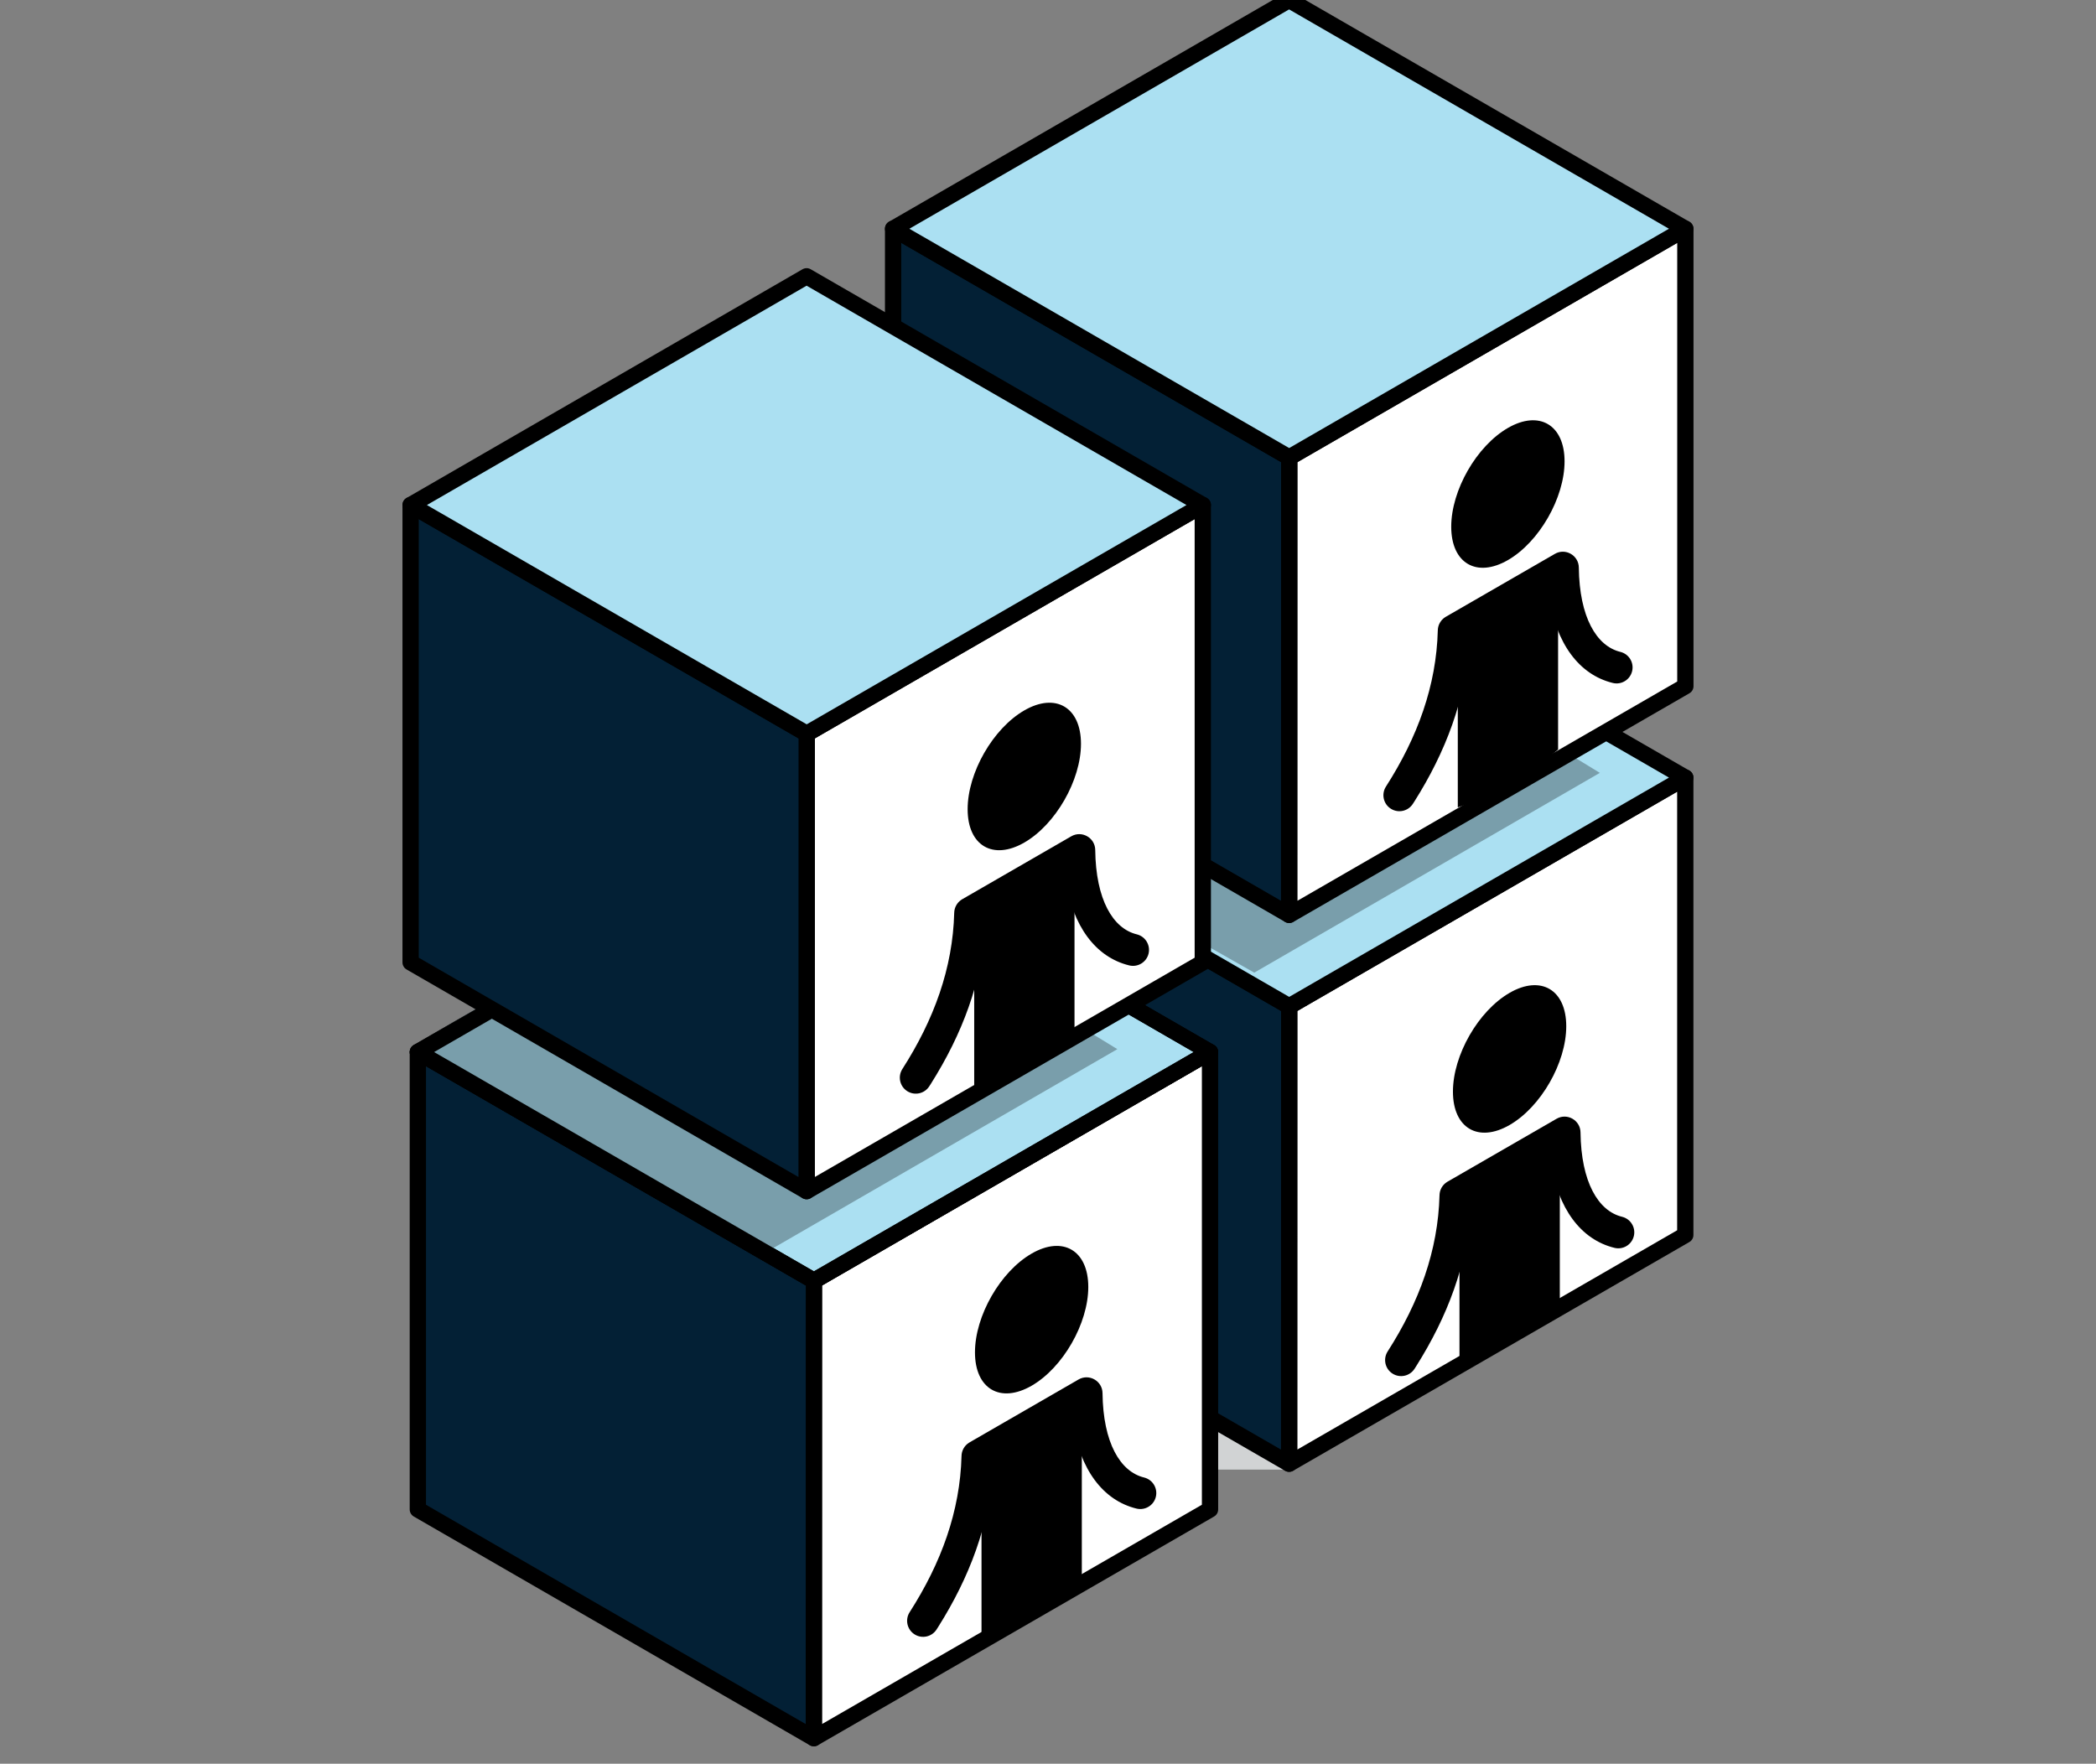 <svg width="82" height="69" viewBox="0 0 82 69" fill="none" xmlns="http://www.w3.org/2000/svg">
<rect x="0" y="0" width="82" height="69" fill="#808080" stroke="none"/>
<path d="M50.364 57.495H40.723L22.477 46.985L42.746 35.245L65.102 49.088L50.364 57.495Z" fill="#D1D3D4"/>
<path d="M50.434 57.262L50.437 39.368L65.932 30.421V48.315L50.434 57.262Z" fill="white" stroke="black" stroke-width="0.637" stroke-linejoin="round"/>
<path d="M34.94 30.421L50.436 39.368L50.432 57.262L34.94 48.315V30.421Z" fill="#032035" stroke="black" stroke-width="0.637" stroke-linejoin="round"/>
<path d="M50.432 21.473L65.931 30.421L50.436 39.368L34.94 30.421L50.432 21.473Z" fill="#ABE0F2" stroke="black" stroke-width="0.637" stroke-linejoin="round"/>
<path d="M49.069 38.052L62.589 30.236L57.492 27.12L40.856 30.183L38.77 32.21L49.069 38.052Z" fill="#799EAB"/>
<path d="M31.84 68L31.843 50.106L47.339 41.159V59.053L31.84 68Z" fill="white" stroke="black" stroke-width="0.637" stroke-linejoin="round"/>
<path d="M16.347 41.159L31.842 50.106L31.839 68L16.347 59.053V41.159Z" fill="#032035" stroke="black" stroke-width="0.637" stroke-linejoin="round"/>
<path d="M31.839 32.21L47.337 41.159L31.842 50.106L16.347 41.159L31.839 32.21Z" fill="#ABE0F2" stroke="black" stroke-width="0.637" stroke-linejoin="round"/>
<path d="M35.532 39.924L37.653 41.009L30.421 45.593L24.063 45.279L16.351 40.819L23.563 36.55L30.638 37.239L35.532 39.924Z" fill="#799EAB"/>
<path d="M50.437 35.793L50.44 17.899L65.935 8.952V26.846L50.437 35.793Z" fill="white" stroke="black" stroke-width="0.637" stroke-linejoin="round"/>
<path fill-rule="evenodd" clip-rule="evenodd" d="M58.993 16.742C57.768 17.449 56.775 19.178 56.775 20.607C56.775 22.036 57.768 22.619 58.993 21.912C60.217 21.205 61.209 19.477 61.209 18.049C61.209 16.62 60.217 16.035 58.993 16.742ZM57.032 31.586C58.379 31.141 59.688 30.395 60.956 29.322V22.406L57.032 24.671V31.586Z" fill="black"/>
<path d="M60.829 21.669C61.243 21.429 61.761 21.725 61.767 22.203C61.789 24.143 62.458 25.276 63.392 25.503C63.728 25.585 63.934 25.923 63.852 26.259C63.77 26.595 63.432 26.801 63.097 26.719C61.779 26.398 60.875 25.175 60.602 23.338L60.59 23.251L57.487 25.041L57.48 25.155C57.334 27.362 56.564 29.405 55.34 31.346L55.274 31.448C55.088 31.739 54.701 31.824 54.41 31.637C54.119 31.451 54.035 31.064 54.221 30.773C55.457 28.844 56.195 26.827 56.25 24.656C56.256 24.449 56.363 24.259 56.535 24.147L56.563 24.13L60.829 21.669Z" fill="black"/>
<path d="M30.193 48.861L43.713 41.045L38.617 37.929L21.98 40.992L19.894 43.019L30.193 48.861Z" fill="#799EAB"/>
<path d="M34.94 8.948L50.436 17.895L50.432 35.79L34.94 26.843V8.948Z" fill="#032035" stroke="black" stroke-width="0.637" stroke-linejoin="round"/>
<path d="M31.839 32.21L47.337 41.159L31.842 50.106L16.347 41.159L31.839 32.21Z" stroke="black" stroke-width="0.637" stroke-linejoin="round"/>
<path d="M50.432 0L65.931 8.949L50.436 17.896L34.94 8.949L50.432 0Z" fill="#ABE0F2" stroke="black" stroke-width="0.637" stroke-linejoin="round"/>
<path d="M31.558 46.599L31.561 28.704L47.056 19.757V37.651L31.558 46.599Z" fill="white" stroke="black" stroke-width="0.637" stroke-linejoin="round"/>
<path d="M16.064 19.757L31.56 28.704L31.556 46.599L16.064 37.651V19.757Z" fill="#032035" stroke="black" stroke-width="0.637" stroke-linejoin="round"/>
<path d="M31.556 10.809L47.055 19.758L31.56 28.705L16.064 19.758L31.556 10.809Z" fill="#ABE0F2" stroke="black" stroke-width="0.637" stroke-linejoin="round"/>
<path fill-rule="evenodd" clip-rule="evenodd" d="M40.074 27.792C38.849 28.499 37.856 30.228 37.856 31.657C37.856 33.086 38.849 33.669 40.074 32.962C41.298 32.255 42.29 30.527 42.29 29.099C42.29 27.67 41.298 27.085 40.074 27.792ZM38.113 42.636C39.46 42.191 40.769 41.446 42.037 40.372V33.456L38.113 35.721V42.636Z" fill="black"/>
<path d="M41.91 32.718C42.324 32.479 42.843 32.775 42.848 33.253C42.87 35.193 43.539 36.326 44.473 36.553C44.809 36.635 45.015 36.973 44.934 37.309C44.852 37.645 44.513 37.85 44.178 37.769C42.86 37.448 41.956 36.225 41.683 34.388L41.671 34.301L38.568 36.091L38.561 36.205C38.415 38.412 37.645 40.455 36.421 42.396L36.355 42.498C36.169 42.789 35.782 42.873 35.491 42.687C35.2 42.501 35.116 42.114 35.302 41.823C36.538 39.894 37.276 37.877 37.331 35.706C37.337 35.499 37.444 35.309 37.617 35.197L37.644 35.18L41.91 32.718Z" fill="black"/>
<path fill-rule="evenodd" clip-rule="evenodd" d="M40.36 49.042C39.135 49.749 38.143 51.478 38.143 52.907C38.143 54.336 39.135 54.919 40.36 54.212C41.584 53.505 42.576 51.777 42.576 50.349C42.576 48.92 41.584 48.335 40.36 49.042ZM38.399 63.886C39.746 63.441 41.055 62.696 42.323 61.622V54.706L38.399 56.971V63.886Z" fill="black"/>
<path d="M42.195 53.968C42.609 53.729 43.128 54.025 43.133 54.503C43.155 56.443 43.825 57.576 44.759 57.803C45.094 57.885 45.3 58.223 45.219 58.559C45.137 58.895 44.798 59.1 44.463 59.019C43.145 58.698 42.241 57.475 41.968 55.638L41.956 55.551L38.853 57.341L38.846 57.455C38.7 59.662 37.93 61.705 36.706 63.646L36.641 63.748C36.454 64.039 36.067 64.124 35.776 63.937C35.486 63.751 35.401 63.364 35.587 63.073C36.823 61.144 37.561 59.127 37.617 56.956C37.622 56.749 37.729 56.559 37.902 56.447L37.929 56.43L42.195 53.968Z" fill="black"/>
<path fill-rule="evenodd" clip-rule="evenodd" d="M59.059 38.842C57.835 39.549 56.842 41.278 56.842 42.707C56.842 44.136 57.835 44.719 59.059 44.012C60.283 43.306 61.275 41.577 61.275 40.149C61.275 38.72 60.283 38.135 59.059 38.842ZM57.098 53.686C59.425 52.142 59.85 52.142 61.023 51.422V44.506L57.098 46.771V53.686Z" fill="black"/>
<path d="M60.895 43.769C61.31 43.529 61.828 43.825 61.833 44.303C61.856 46.243 62.525 47.376 63.459 47.603C63.794 47.685 64.001 48.023 63.919 48.359C63.837 48.695 63.499 48.901 63.163 48.819C61.845 48.498 60.941 47.275 60.668 45.438L60.656 45.351L57.553 47.141L57.546 47.255C57.401 49.462 56.63 51.505 55.406 53.446L55.341 53.548C55.154 53.839 54.768 53.923 54.477 53.737C54.186 53.551 54.101 53.164 54.287 52.873C55.523 50.944 56.261 48.927 56.317 46.756C56.322 46.549 56.429 46.359 56.602 46.247L56.63 46.23L60.895 43.769Z" fill="black"/>
</svg>

